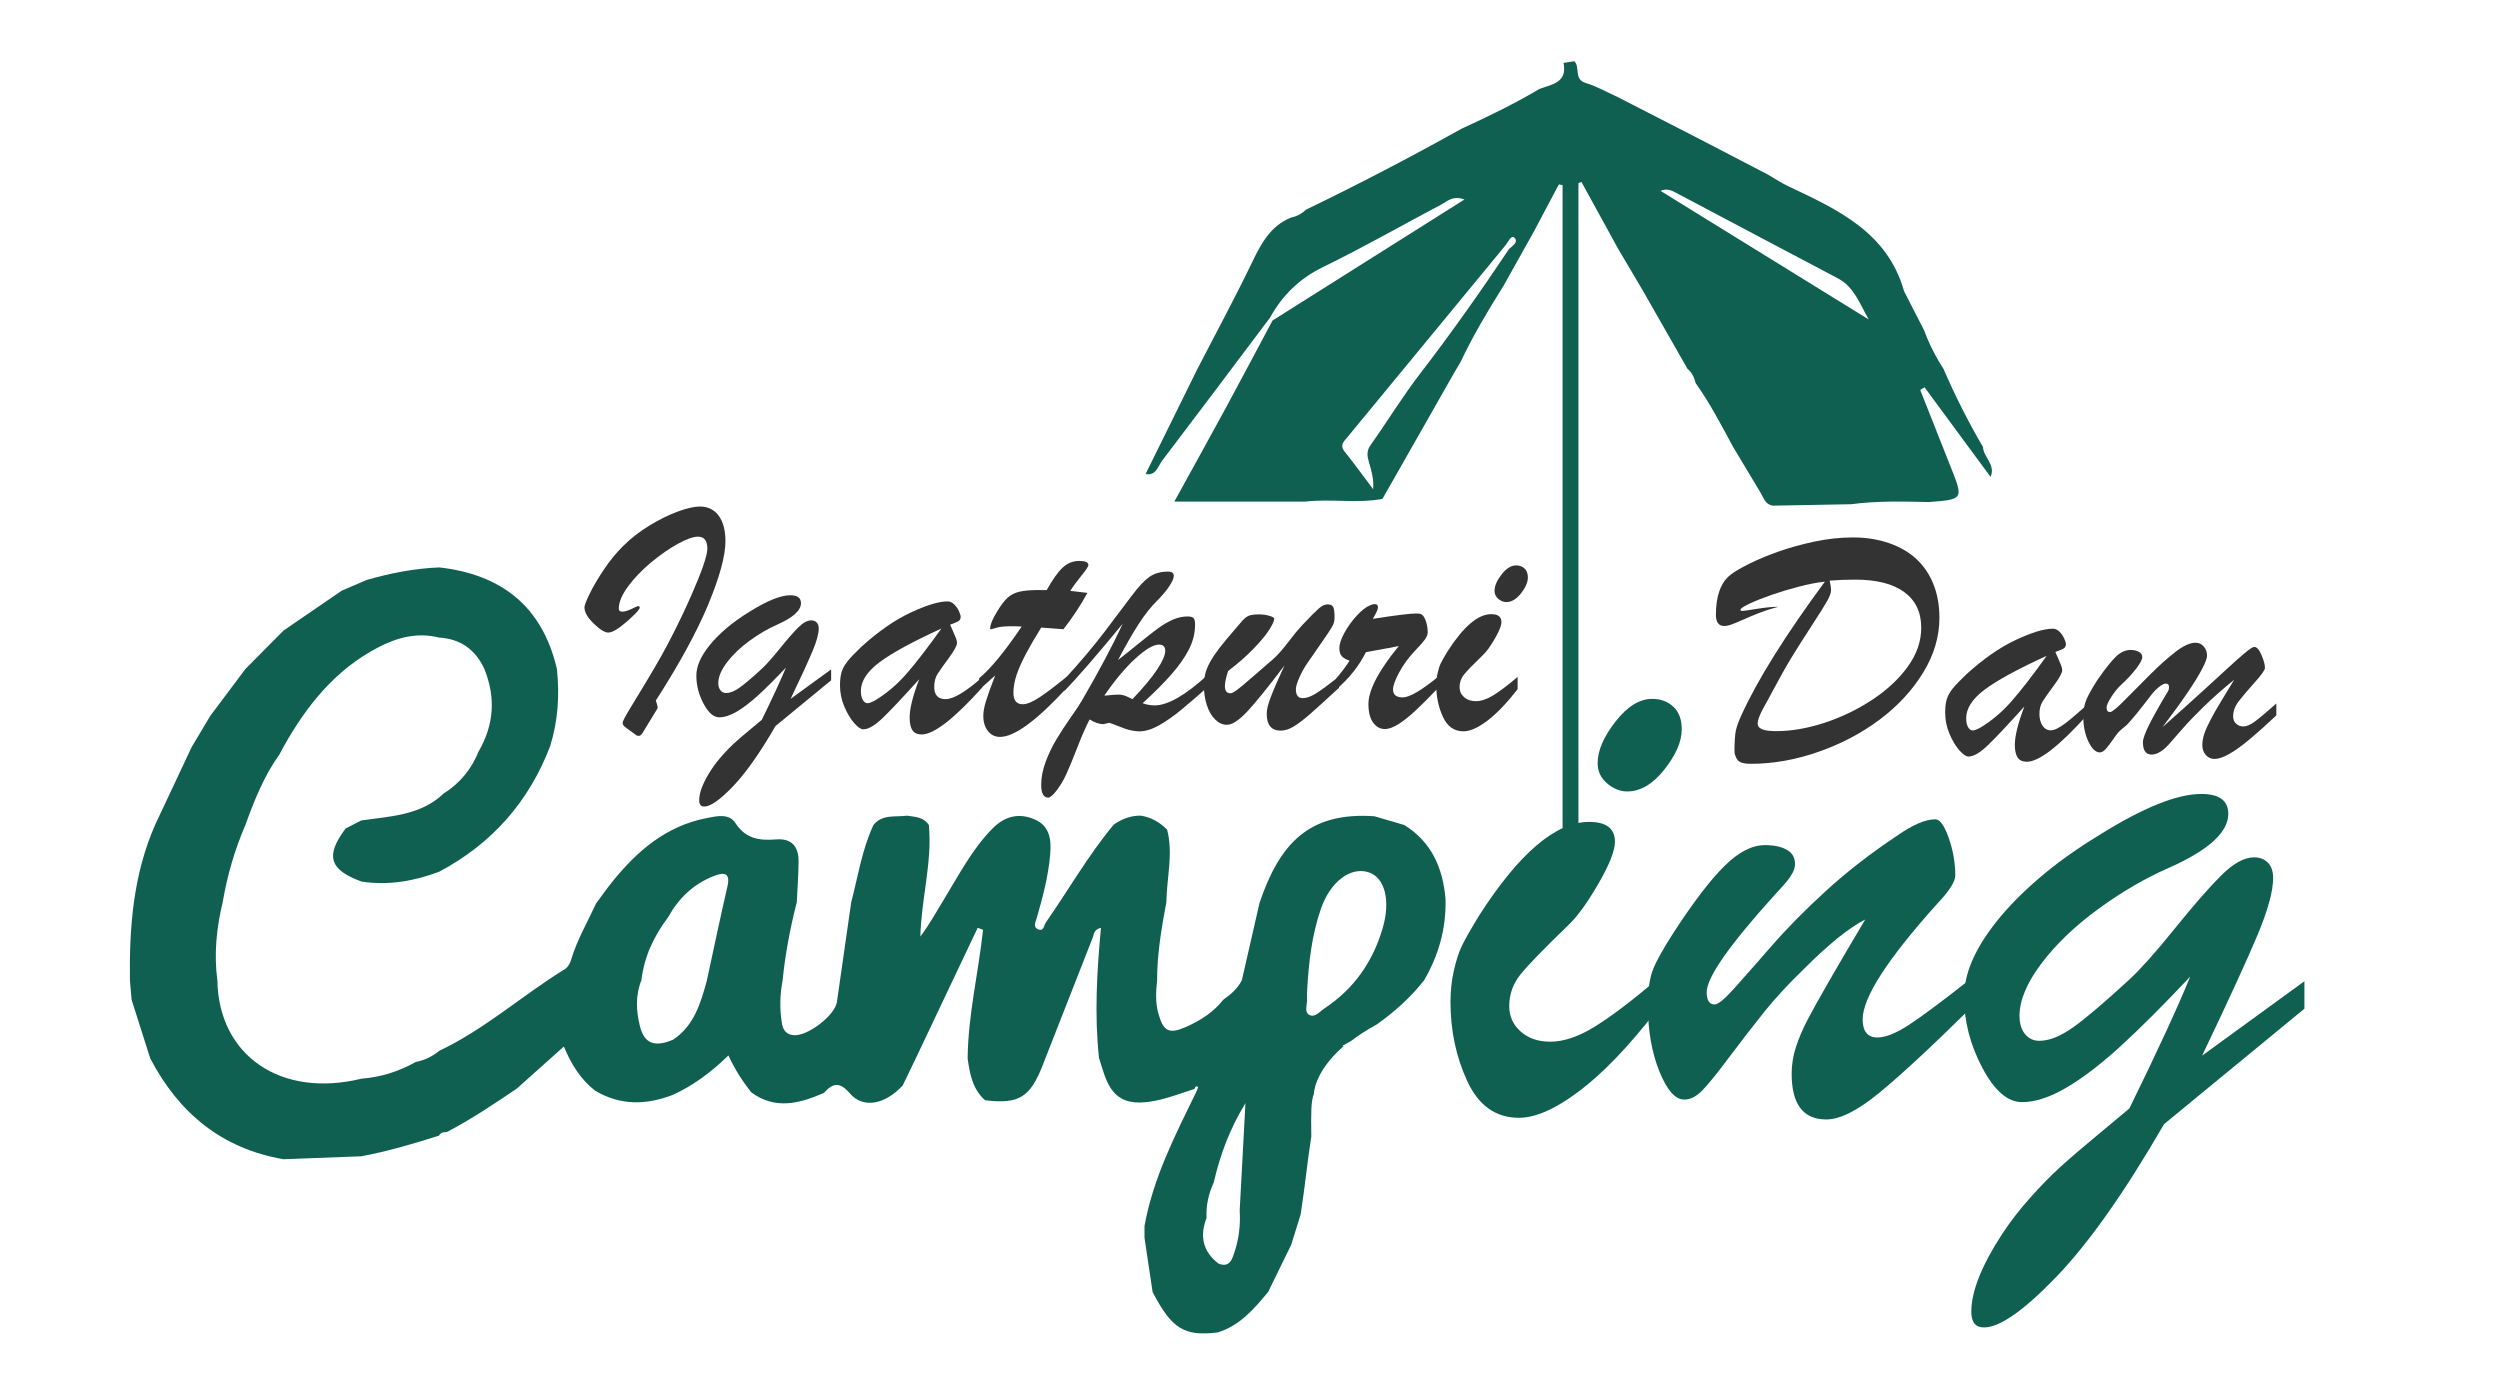 <?xml version="1.0" encoding="utf-8"?>
<!-- Generator: Adobe Illustrator 16.0.0, SVG Export Plug-In . SVG Version: 6.00 Build 0)  -->
<!DOCTYPE svg PUBLIC "-//W3C//DTD SVG 1.1//EN" "http://www.w3.org/Graphics/SVG/1.1/DTD/svg11.dtd">
<svg version="1.1" id="Layer_1" xmlns="http://www.w3.org/2000/svg" xmlns:xlink="http://www.w3.org/1999/xlink" x="0px" y="0px"
	 width="107.565px" height="60px" viewBox="0 0 107.565 60" enable-background="new 0 0 107.565 60" xml:space="preserve">
<g>
	<path fill-rule="evenodd" clip-rule="evenodd" fill="#0E0E0E" d="M107.565,4.223c-0.001,0.001-0.001,0.002-0.002,0.004
		c-0.001,0.005-0.001,0.011-0.002,0.017L107.565,4.223z"/>
	<g>
		<g>
			<path fill="#333333" d="M27.337,31.603l-0.447-0.324c-0.067-0.058-0.101-0.117-0.101-0.18s0.113-0.278,0.339-0.648
				c0.163-0.264,0.383-0.626,0.659-1.087c0.276-0.461,0.498-0.84,0.666-1.138s0.374-0.688,0.616-1.17
				c0.242-0.483,0.464-0.955,0.666-1.416c0.466-1.062,0.699-1.738,0.699-2.031c0-0.346-0.134-0.519-0.403-0.519
				c-0.202,0-0.488,0.103-0.861,0.306c-0.372,0.204-0.757,0.472-1.156,0.803c-0.399,0.332-0.73,0.677-0.994,1.038
				c-0.264,0.36-0.396,0.677-0.396,0.951c0,0.043,0.012,0.076,0.036,0.097s0.067,0.032,0.129,0.032c0.116,0,0.303-0.067,0.562-0.202
				c0.115-0.058,0.173-0.048,0.173,0.029c0,0.077-0.183,0.275-0.547,0.594c-0.365,0.32-0.634,0.479-0.807,0.479
				c-0.149,0-0.356-0.128-0.623-0.385c-0.267-0.257-0.4-0.491-0.4-0.702c0-0.082,0.074-0.276,0.224-0.583
				c0.148-0.307,0.353-0.654,0.612-1.041c0.259-0.386,0.533-0.721,0.821-1.005c0.332-0.331,0.709-0.626,1.135-0.886
				c0.425-0.259,0.833-0.461,1.225-0.605c0.391-0.144,0.707-0.216,0.947-0.216c0.345,0,0.616,0.131,0.81,0.393
				s0.292,0.628,0.292,1.099c0,0.625-0.245,1.527-0.734,2.708c-0.49,1.182-1.244,2.565-2.262,4.149
				c0.014,0.048,0.031,0.1,0.05,0.155c0.019,0.055,0.029,0.107,0.029,0.155c0,0.01-0.007,0.028-0.021,0.054
				c-0.015,0.026-0.031,0.054-0.051,0.083c-0.019,0.029-0.031,0.048-0.036,0.058l-0.526,0.865c-0.058,0.101-0.118,0.15-0.18,0.15
				C27.423,31.66,27.375,31.642,27.337,31.603z"/>
			<path fill="#333333" d="M35.759,29.272l-2.392,1.966c-0.672,1.162-1.285,2.03-1.837,2.604s-0.963,0.861-1.231,0.861
				c-0.145,0-0.216-0.09-0.216-0.267c0-0.347,0.175-0.788,0.526-1.326c0.139-0.211,0.299-0.417,0.479-0.619
				c0.18-0.201,0.351-0.376,0.511-0.522c0.161-0.146,0.374-0.329,0.638-0.547c0.264-0.219,0.444-0.369,0.54-0.451
				c0.48-0.979,0.826-1.729,1.038-2.247c-0.452,0.48-0.845,0.874-1.182,1.181c-0.336,0.307-0.645,0.543-0.925,0.709
				c-0.281,0.166-0.535,0.249-0.76,0.249c-0.245,0-0.471-0.196-0.677-0.587c-0.207-0.392-0.31-0.793-0.31-1.207
				c0-0.192,0.044-0.394,0.133-0.605c0.089-0.211,0.228-0.437,0.418-0.677c0.189-0.24,0.431-0.486,0.724-0.739
				c0.293-0.252,0.636-0.498,1.03-0.738c0.744-0.465,1.323-0.698,1.736-0.698c0.308,0,0.461,0.113,0.461,0.338
				c0,0.312-0.333,0.617-1.001,0.915c-0.408,0.178-0.813,0.413-1.214,0.706s-0.725,0.604-0.972,0.933
				c-0.248,0.329-0.371,0.625-0.371,0.889c0,0.13,0.031,0.233,0.094,0.31c0.062,0.077,0.144,0.115,0.245,0.115
				c0.168,0,0.36-0.077,0.576-0.23c0.216-0.154,0.536-0.425,0.958-0.814c0.192-0.178,0.448-0.465,0.768-0.861
				c0.319-0.396,0.583-0.699,0.792-0.908s0.397-0.313,0.565-0.313c0.096,0,0.174,0.03,0.234,0.09s0.09,0.147,0.09,0.263
				c0,0.221-0.087,0.542-0.263,0.962c-0.175,0.42-0.491,1.108-0.947,2.063l1.743-1.268V29.272z"/>
			<path fill="#333333" d="M37.054,27.835c0.73-0.663,1.438-1.155,2.125-1.477c0.687-0.322,1.217-0.482,1.592-0.482
				c0.101,0,0.194,0.042,0.281,0.126s0.155,0.181,0.206,0.292c0.05,0.111,0.076,0.192,0.076,0.245c0,0.086-0.034,0.15-0.101,0.191
				s-0.185,0.09-0.353,0.147c0.034,0.077,0.077,0.175,0.13,0.295s0.094,0.217,0.123,0.292c0.029,0.075,0.043,0.141,0.043,0.198
				c0,0.115-0.117,0.33-0.349,0.645c-0.233,0.314-0.396,0.546-0.49,0.695c-0.094,0.149-0.141,0.332-0.141,0.547
				c0,0.356,0.163,0.533,0.49,0.533c0.336,0,0.862-0.314,1.578-0.943v0.439c-1.215,1.349-2.084,2.023-2.608,2.023
				c-0.187,0-0.32-0.061-0.399-0.184c-0.08-0.122-0.119-0.304-0.119-0.543c0-0.379,0.137-0.93,0.411-1.649
				c-0.701,0.778-1.222,1.331-1.563,1.66c-0.341,0.329-0.622,0.494-0.843,0.494c-0.106,0-0.238-0.092-0.396-0.274
				c-0.158-0.182-0.299-0.418-0.421-0.709c-0.122-0.29-0.184-0.591-0.184-0.904c0-0.226,0.022-0.414,0.065-0.565
				c0.043-0.151,0.127-0.306,0.252-0.464C36.581,28.304,36.78,28.095,37.054,27.835z M40.504,27.043
				c-1.249,0.572-2.138,1.057-2.668,1.456c-0.531,0.398-0.796,0.809-0.796,1.231c0,0.154,0.026,0.28,0.08,0.378
				c0.053,0.099,0.125,0.148,0.216,0.148c0.053,0,0.146-0.034,0.281-0.101c0.504-0.297,0.965-0.685,1.383-1.163
				C39.417,28.514,39.918,27.864,40.504,27.043z"/>
			<path fill="#333333" d="M44.726,25.387h0.31c0.255-0.457,0.485-0.779,0.691-0.969c0.207-0.189,0.442-0.284,0.706-0.284
				s0.396,0.06,0.396,0.18c0,0.058-0.104,0.214-0.31,0.468c-0.207,0.255-0.362,0.468-0.468,0.641
				c0.164,0.02,0.309,0.036,0.436,0.051c0.127,0.014,0.227,0.026,0.299,0.036c-0.273,0.509-0.617,1.03-1.03,1.563
				c-0.134-0.01-0.247-0.018-0.338-0.025s-0.184-0.015-0.277-0.021c-0.094-0.007-0.208-0.016-0.342-0.025
				c-0.259,0.418-0.477,0.791-0.652,1.12s-0.31,0.63-0.403,0.904c-0.094,0.273-0.14,0.533-0.14,0.778
				c0,0.331,0.132,0.497,0.396,0.497c0.183,0,0.421-0.098,0.717-0.292s0.69-0.493,1.185-0.896v0.482
				c-1.296,1.407-2.254,2.111-2.874,2.111c-0.216,0-0.39-0.085-0.522-0.252c-0.132-0.169-0.198-0.385-0.198-0.649
				c0-0.177,0.037-0.389,0.112-0.634c0.074-0.245,0.208-0.615,0.4-1.109c-0.067,0.058-0.131,0.114-0.191,0.169
				c-0.06,0.055-0.115,0.105-0.166,0.151c-0.05,0.045-0.104,0.094-0.162,0.144s-0.115,0.102-0.173,0.155v-0.497
				c0.504-0.422,1.114-1.165,1.83-2.226c-0.072-0.004-0.139-0.008-0.202-0.011c-0.063-0.002-0.137-0.003-0.223-0.003
				c-0.283,0-0.495,0.019-0.634,0.058c-0.058,0.014-0.112,0.03-0.162,0.047s-0.085,0.025-0.104,0.025
				c-0.02,0-0.029-0.015-0.029-0.043c0-0.159,0.099-0.396,0.295-0.713c0.159-0.269,0.309-0.468,0.45-0.598
				c0.142-0.129,0.314-0.217,0.519-0.263C44.069,25.409,44.355,25.387,44.726,25.387z"/>
			<path fill="#333333" d="M45.799,29.73v-0.504c0.672-0.73,1.252-1.417,1.74-2.061c0.487-0.643,0.873-1.155,1.156-1.534
				c0.284-0.379,0.533-0.647,0.75-0.803c0.216-0.156,0.487-0.234,0.814-0.234c0.163,0,0.245,0.063,0.245,0.187
				c0,0.101-0.066,0.25-0.198,0.447c-0.132,0.197-0.302,0.398-0.508,0.605c-0.274,0.269-0.542,0.606-0.803,1.012
				c-0.262,0.406-0.559,0.923-0.89,1.552c0.259-0.202,0.558-0.44,0.896-0.717c0.339-0.276,0.615-0.492,0.829-0.648
				c0.213-0.156,0.425-0.279,0.634-0.371s0.419-0.137,0.63-0.137c0.134,0,0.222,0.024,0.263,0.072
				c0.041,0.048,0.062,0.142,0.062,0.281c0,0.365-0.089,0.722-0.267,1.07s-0.432,0.709-0.764,1.084
				c-0.331,0.375-0.74,0.783-1.225,1.225c0.168,0.063,0.341,0.094,0.519,0.094c0.557,0,1.304-0.425,2.24-1.275v0.519
				c-0.365,0.327-0.721,0.634-1.069,0.922s-0.676,0.519-0.983,0.692c-0.308,0.173-0.591,0.259-0.85,0.259
				c-0.096,0-0.198-0.011-0.306-0.032s-0.208-0.048-0.299-0.079s-0.209-0.076-0.353-0.134s-0.254-0.098-0.332-0.122
				c-0.153,0.038-0.24,0.058-0.259,0.058c-0.168,0-0.365-0.067-0.591-0.202c-0.159,0.307-0.333,0.705-0.522,1.192
				c-0.189,0.487-0.349,0.876-0.479,1.163c-0.129,0.289-0.302,0.564-0.519,0.829c-0.12,0.12-0.204,0.18-0.252,0.18
				c-0.207,0-0.31-0.183-0.31-0.548c0-0.316,0.064-0.646,0.191-0.989c0.127-0.344,0.284-0.669,0.468-0.977
				c0.185-0.308,0.388-0.618,0.609-0.933c0.221-0.314,0.377-0.548,0.468-0.702c0.759-1.306,1.349-2.418,1.772-3.335
				C47.201,28.179,46.365,29.144,45.799,29.73z M48.723,30.083c0.476-0.5,0.83-0.924,1.063-1.275s0.35-0.62,0.35-0.807
				c0-0.178-0.089-0.267-0.267-0.267c-0.24,0-0.578,0.198-1.012,0.594c-0.435,0.396-0.882,0.93-1.343,1.603
				c0.355-0.039,0.593-0.051,0.713-0.04C48.346,29.904,48.512,29.968,48.723,30.083z"/>
			<path fill="#333333" d="M55.264,28.635c-0.696,0.922-1.226,1.577-1.588,1.966c-0.362,0.389-0.659,0.584-0.889,0.584
				c-0.183,0-0.351-0.076-0.504-0.228c-0.154-0.151-0.272-0.355-0.356-0.612c-0.084-0.257-0.126-0.532-0.126-0.825
				c0-0.192,0.018-0.365,0.054-0.519s0.104-0.323,0.206-0.508c0.101-0.185,0.234-0.385,0.399-0.602
				c0.166-0.216,0.369-0.461,0.609-0.735c0.144-0.168,0.265-0.31,0.364-0.425c0.098-0.115,0.194-0.193,0.288-0.234
				c0.094-0.041,0.246-0.062,0.458-0.062c0.154,0,0.3,0.021,0.439,0.062c0.139,0.041,0.208,0.083,0.208,0.126
				c0,0.086-0.071,0.243-0.212,0.468s-0.37,0.5-0.684,0.825s-0.678,0.642-1.091,0.955c-0.091,0.283-0.137,0.5-0.137,0.648
				c0,0.207,0.079,0.31,0.238,0.31c0.058,0,0.153-0.049,0.288-0.148c0.134-0.098,0.361-0.288,0.68-0.569
				c0.32-0.281,0.606-0.529,0.861-0.746c0.188-0.163,0.405-0.407,0.652-0.731c0.247-0.324,0.448-0.567,0.601-0.731
				c0.355-0.375,0.598-0.618,0.728-0.731c0.129-0.113,0.254-0.169,0.375-0.169c0.115,0,0.193,0.036,0.234,0.108
				c0.041,0.072,0.061,0.219,0.061,0.439c0,0.101-0.009,0.183-0.029,0.245c-0.019,0.063-0.059,0.143-0.119,0.241
				c-0.06,0.099-0.181,0.28-0.364,0.544s-0.398,0.576-0.648,0.937c-0.134,0.192-0.252,0.402-0.353,0.63
				c-0.101,0.228-0.151,0.399-0.151,0.515c0,0.25,0.099,0.375,0.295,0.375c0.164,0,0.353-0.067,0.569-0.202
				c0.216-0.134,0.547-0.377,0.994-0.727v0.482c-0.562,0.519-0.978,0.896-1.246,1.131c-0.269,0.235-0.502,0.413-0.699,0.533
				c-0.197,0.12-0.384,0.181-0.562,0.181c-0.403,0-0.605-0.24-0.605-0.721c0-0.183,0.06-0.429,0.18-0.738
				C54.8,29.669,54.995,29.221,55.264,28.635z"/>
			<path fill="#333333" d="M57.476,29.68v-0.468c0.259-0.307,0.456-0.569,0.59-0.785c-0.153-0.053-0.265-0.118-0.335-0.194
				c-0.07-0.077-0.104-0.192-0.104-0.346c0-0.173,0.072-0.392,0.216-0.656s0.322-0.511,0.533-0.742
				c0.211-0.23,0.403-0.379,0.576-0.446c0.067-0.034,0.132-0.051,0.194-0.051c0.096,0,0.144,0.046,0.144,0.137
				c0,0.082-0.074,0.248-0.223,0.497c0.989-0.154,1.613-0.23,1.873-0.23c0.101,0,0.17,0.01,0.209,0.029
				c0.081,0.043,0.148,0.144,0.201,0.302c0.053,0.159,0.079,0.317,0.079,0.476c0,0.101-0.044,0.21-0.133,0.328
				s-0.241,0.29-0.458,0.515c-0.254,0.274-0.468,0.572-0.641,0.893c-0.173,0.322-0.26,0.564-0.26,0.728
				c0,0.226,0.14,0.339,0.418,0.339c0.293,0,0.802-0.298,1.527-0.893v0.482c-0.398,0.417-0.728,0.747-0.987,0.987
				c-0.259,0.24-0.499,0.431-0.72,0.572s-0.418,0.213-0.591,0.213c-0.202,0-0.37-0.092-0.504-0.277
				c-0.135-0.185-0.202-0.453-0.202-0.803c0-0.207,0.053-0.442,0.159-0.706c0.104-0.264,0.26-0.551,0.464-0.861
				c0.204-0.31,0.434-0.619,0.688-0.926c-0.135,0.029-0.286,0.059-0.454,0.09s-0.346,0.064-0.533,0.097
				c-0.188,0.034-0.331,0.06-0.432,0.08C58.475,28.654,58.042,29.195,57.476,29.68z"/>
			<path fill="#333333" d="M65.298,29.125v0.526c-0.466,0.6-0.9,1.053-1.304,1.358c-0.403,0.305-0.747,0.457-1.029,0.457
				c-0.395,0-0.688-0.206-0.88-0.619c-0.191-0.413-0.287-0.864-0.287-1.354c0-0.187,0.019-0.366,0.058-0.537
				c0.038-0.17,0.083-0.311,0.137-0.421c0.053-0.11,0.15-0.283,0.295-0.519c0.682-1.061,1.307-1.592,1.873-1.592
				c0.293,0,0.439,0.113,0.439,0.338c0,0.154-0.095,0.394-0.285,0.72c-0.189,0.327-0.358,0.56-0.508,0.699
				c-0.417,0.404-0.69,0.685-0.817,0.843c-0.127,0.158-0.19,0.338-0.19,0.54c0,0.173,0.064,0.317,0.194,0.432
				s0.298,0.173,0.504,0.173c0.226,0,0.475-0.083,0.746-0.249C64.514,29.755,64.866,29.49,65.298,29.125z M64.809,25.905
				c-0.12,0-0.234-0.046-0.343-0.137c-0.107-0.091-0.162-0.207-0.162-0.346c0-0.211,0.102-0.446,0.303-0.706
				c0.202-0.26,0.411-0.389,0.627-0.389c0.145,0,0.264,0.044,0.36,0.133c0.096,0.089,0.144,0.217,0.144,0.385
				c0,0.207-0.099,0.435-0.295,0.685C65.245,25.78,65.034,25.905,64.809,25.905z"/>
			<path fill="#333333" d="M74.886,26.236c0,0.034,0.03,0.05,0.094,0.05c0.043,0,0.238-0.029,0.587-0.086
				c0.348-0.058,0.663-0.089,0.947-0.093c-0.317,0.086-0.59,0.174-0.818,0.263c-0.228,0.089-0.463,0.188-0.705,0.295
				c-0.243,0.108-0.417,0.18-0.522,0.216c-0.106,0.036-0.197,0.054-0.273,0.054c-0.245,0-0.368-0.158-0.368-0.476
				c0-0.816,0.207-1.39,0.62-1.721c0.168-0.135,0.438-0.294,0.811-0.479c0.371-0.185,0.792-0.36,1.26-0.526
				c0.469-0.166,0.983-0.309,1.545-0.429c0.563-0.12,1.117-0.18,1.664-0.18c0.563,0,1.078,0.082,1.549,0.245
				s0.864,0.392,1.182,0.688c0.316,0.295,0.561,0.657,0.73,1.084c0.171,0.427,0.256,0.908,0.256,1.44
				c0,0.812-0.233,1.599-0.702,2.363c-0.468,0.764-1.092,1.437-1.873,2.021c-0.78,0.583-1.66,1.046-2.64,1.387
				s-1.945,0.512-2.896,0.512c-0.178,0-0.318-0.02-0.422-0.058c-0.103-0.039-0.176-0.114-0.22-0.228
				c-0.043-0.112-0.064-0.112-0.064-0.333c0-0.273,0.021-0.664,0.064-0.837c0.044-0.174,0.115-0.372,0.217-0.598
				c0.691-1.532,1.895-3.46,3.608-5.784c-0.346,0.038-0.725,0.111-1.138,0.22c-0.413,0.108-0.805,0.227-1.175,0.356
				c-0.369,0.129-0.682,0.254-0.937,0.375C75.013,26.097,74.886,26.183,74.886,26.236z M78.725,24.982
				c0,0.01,0.01,0.063,0.029,0.162c0.019,0.099,0.028,0.184,0.028,0.256c0,0.11-0.057,0.265-0.169,0.464
				c-0.113,0.199-0.335,0.554-0.667,1.063c-0.331,0.509-0.614,0.956-0.85,1.34c-0.235,0.384-0.514,0.879-0.836,1.484
				c-0.101,0.192-0.17,0.322-0.209,0.389c-0.038,0.067-0.1,0.177-0.184,0.332c-0.084,0.153-0.145,0.286-0.184,0.396
				c-0.038,0.11-0.058,0.194-0.058,0.252c0,0.124,0.068,0.212,0.206,0.263c0.136,0.05,0.332,0.075,0.587,0.075
				c0.652,0,1.345-0.119,2.074-0.356c0.729-0.238,1.415-0.568,2.057-0.99c0.641-0.422,1.153-0.9,1.538-1.434
				c0.384-0.533,0.576-1.09,0.576-1.671c0-0.663-0.243-1.173-0.728-1.531c-0.485-0.358-1.191-0.537-2.118-0.537
				C79.431,24.939,79.065,24.954,78.725,24.982z"/>
			<path fill="#333333" d="M84.609,29.009c0.73-0.663,1.438-1.155,2.125-1.477c0.687-0.321,1.218-0.482,1.593-0.482
				c0.101,0,0.194,0.042,0.28,0.126c0.087,0.084,0.155,0.182,0.205,0.292c0.051,0.111,0.076,0.192,0.076,0.245
				c0,0.086-0.034,0.15-0.101,0.191c-0.068,0.041-0.186,0.09-0.354,0.147c0.034,0.077,0.077,0.176,0.13,0.295
				c0.053,0.12,0.094,0.218,0.122,0.292c0.029,0.075,0.044,0.141,0.044,0.198c0,0.115-0.117,0.33-0.35,0.645
				c-0.233,0.314-0.396,0.546-0.49,0.695c-0.094,0.148-0.141,0.331-0.141,0.547c0,0.355,0.163,0.7,0.49,0.7
				c0.336,0,0.861-0.481,1.577-1.111v0.439c-1.215,1.349-2.084,2.024-2.607,2.024c-0.188,0-0.32-0.062-0.399-0.184
				s-0.119-0.304-0.119-0.544c0-0.379,0.137-0.929,0.41-1.649c-0.701,0.778-1.222,1.331-1.563,1.66s-0.622,0.493-0.843,0.493
				c-0.105,0-0.238-0.091-0.396-0.273s-0.299-0.419-0.421-0.709c-0.123-0.291-0.184-0.592-0.184-0.904
				c0-0.226,0.021-0.414,0.064-0.565s0.127-0.306,0.252-0.465C84.137,29.478,84.336,29.269,84.609,29.009z M88.061,28.217
				c-1.249,0.571-2.139,1.056-2.669,1.455c-0.531,0.398-0.796,0.809-0.796,1.231c0,0.154,0.026,0.28,0.079,0.378
				c0.053,0.099,0.124,0.148,0.216,0.148c0.053,0,0.146-0.034,0.281-0.102c0.504-0.297,0.965-0.685,1.383-1.163
				C86.973,29.688,87.475,29.038,88.061,28.217z"/>
			<path fill="#333333" d="M93.045,31.285c0.662-0.585,1.231-1.096,1.707-1.531c0.476-0.435,0.849-0.776,1.12-1.026
				c0.271-0.25,0.51-0.461,0.717-0.634c0.206-0.173,0.339-0.259,0.396-0.259c0.11-0.005,0.216,0.109,0.316,0.342
				s0.151,0.419,0.151,0.558c0,0.091-0.152,0.306-0.457,0.645c-0.306,0.339-0.533,0.609-0.685,0.811s-0.227,0.413-0.227,0.634
				c0,0.13,0.043,0.234,0.129,0.313c0.087,0.079,0.189,0.119,0.31,0.119c0.14,0,0.307-0.072,0.501-0.217
				c0.194-0.144,0.501-0.4,0.919-0.771v0.512c-0.418,0.394-0.798,0.733-1.139,1.02c-0.341,0.285-0.638,0.499-0.89,0.641
				s-0.462,0.213-0.63,0.213c-0.149,0-0.274-0.057-0.375-0.17c-0.101-0.112-0.151-0.253-0.151-0.421
				c0-0.163,0.029-0.329,0.087-0.497s0.146-0.367,0.267-0.598c0.12-0.23,0.278-0.508,0.476-0.832c0.196-0.324,0.377-0.621,0.54-0.89
				c-0.49,0.398-0.925,0.783-1.304,1.152c-0.38,0.37-0.689,0.692-0.93,0.969s-0.43,0.493-0.569,0.652
				c-0.269,0.297-0.519,0.446-0.749,0.446c-0.249,0-0.374-0.178-0.374-0.533c0-0.145,0.094-0.402,0.28-0.774
				c0.188-0.372,0.454-0.846,0.8-1.422c0.029-0.039,0.043-0.099,0.043-0.18c0-0.096-0.048-0.144-0.144-0.144
				c-0.106,0-0.259,0.1-0.458,0.299s-0.584,0.784-1.156,1.417c-0.158,0.178-0.337,0.241-0.536,0.527s-0.342,0.477-0.429,0.572
				c-0.086,0.097-0.173,0.145-0.259,0.145c-0.173,0-0.334-0.153-0.483-0.461c-0.148-0.308-0.223-0.665-0.223-1.073
				c0-0.298,0.049-0.555,0.147-0.771c0.099-0.216,0.251-0.485,0.457-0.807c0.322-0.466,0.585-0.798,0.789-0.998
				s0.419-0.299,0.645-0.299c0.14,0,0.257,0.028,0.354,0.083c0.096,0.055,0.144,0.131,0.144,0.227c0,0.101-0.087,0.267-0.263,0.497
				s-0.397,0.468-0.666,0.713c-0.145,0.14-0.281,0.311-0.411,0.515c-0.129,0.204-0.194,0.352-0.194,0.443
				c0,0.13,0.051,0.195,0.151,0.195c0.081,0,0.288-0.168,0.619-0.504c0.332-0.336,0.695-0.702,1.092-1.099
				c0.396-0.396,0.764-0.725,1.102-0.987c0.339-0.262,0.626-0.393,0.861-0.393c0.144,0,0.263,0.054,0.356,0.162
				s0.141,0.241,0.141,0.4c0,0.105-0.072,0.297-0.216,0.573c-0.145,0.276-0.354,0.617-0.631,1.023
				C93.838,30.218,93.481,30.709,93.045,31.285z"/>
		</g>
		<g>
			<path fill-rule="evenodd" clip-rule="evenodd" fill="#0F6050" d="M62.896,5.532c1.141-0.52,2.268-1.068,3.346-1.709
				c0.539-0.192,1.202-0.27,1.031-1.117c0.154-0.024,0.309-0.048,0.463-0.072c0.267,0.254-0.037,0.778,0.494,0.937
				c0.465,0.139,0.896,0.389,1.342,0.59c1.115,0.572,2.23,1.144,3.346,1.715c0.063,0.032,0.125,0.064,0.188,0.097
				C74.094,6.487,75.083,7,76.071,7.514c0.283,0.165,0.557,0.35,0.852,0.49c2.125,1.006,4.282,1.973,5.003,4.529
				c0.287,0.56,0.574,1.119,0.861,1.679c0.216,0.588,0.498,1.143,0.838,1.668c0.497,1.15,1.06,2.268,1.693,3.349
				c0.023,0.446,0.56,0.772,0.328,1.29c-0.955-1.296-1.896-2.574-2.839-3.853c-0.063,0.037-0.125,0.074-0.188,0.111
				c0.436,1.1,0.869,2.201,1.306,3.3c0.561,1.409,0.563,1.408-0.933,1.525c-1.115-0.026-2.23-0.055-3.341,0.093
				c-1.121,0.021-2.243,0.041-3.364,0.062c-0.334-0.04-0.402-0.336-0.54-0.563c-0.396-0.655-0.788-1.313-1.181-1.97
				c-0.504-0.932-0.991-1.872-1.608-2.738c-0.06-0.24-0.157-0.458-0.354-0.62c-0.639-1.119-1.277-2.237-1.915-3.356
				c-0.356-0.602-0.713-1.204-1.068-1.806c-0.526-0.958-1.053-1.917-1.578-2.875C68,7.846,67.957,7.862,67.914,7.878
				c0,1.545,0,3.091,0,4.636c0,1.117,0,2.234,0,3.352c0,1.118,0,20.677,0,21.795c-0.181,0.314,0.215,0.112-0.298,0.138
				c-0.688,0.033-0.162,0.165-0.385-0.138c0-3.752,0-25.946,0-29.698c-0.054-0.009-0.107-0.017-0.161-0.026
				c-0.358,0.677-0.717,1.353-1.075,2.029c-0.435,0.776-0.868,1.553-1.303,2.329c-0.671,1.065-1.313,2.147-1.853,3.287
				c-0.085,0.142-0.169,0.284-0.254,0.427c-0.602,1.059-1.203,2.117-1.806,3.176c-0.433,0.76-0.865,1.52-1.298,2.28
				c-1.098,0.206-2.21-0.011-3.312,0.117c-1.117,0-2.233,0-3.35,0c-0.729,0-1.458,0-2.293,0c0.793-1.442,1.495-2.702,2.182-3.969
				c0.689-1.271,1.364-2.549,2.044-3.823c2.72-1.715,5.44-3.43,8.258-5.207C62.5,8.401,62.273,8.662,62.02,8.796
				c-1.693,0.894-3.357,1.848-5.078,2.685c-1.025,0.498-1.761,1.217-2.299,2.187c-1.544,2.052-3.083,4.108-4.639,6.152
				c-0.183,0.24-0.259,0.658-0.715,0.578c0.743-1.507,1.486-3.013,2.229-4.52c0.797-1.545,1.627-3.074,2.379-4.641
				c0.379-0.789,0.779-1.505,1.622-1.865C55.771,9.314,56,9.213,56.185,9.024C58.457,7.927,60.693,6.762,62.896,5.532z
				 M64.788,10.539c-2.268,2.753-4.536,5.505-6.804,8.259c-0.155,0.188-0.361,0.346-0.128,0.635
				c0.422,0.527,0.819,1.076,1.225,1.616c0.037-0.446-0.079-0.812-0.186-1.181c-0.069-0.242-0.106-0.461,0.069-0.708
				c0.723-1.019,1.374-2.091,2.135-3.08c1.343-1.744,2.609-3.541,3.832-5.37c0.155-0.134,0.42-0.305,0.221-0.487
				C65.018,10.099,64.896,10.404,64.788,10.539z M71.445,8.212c2.997,1.851,5.978,3.692,8.958,5.533
				c-0.384-0.676-0.635-1.403-1.314-1.762c-2.329-1.232-4.661-2.459-6.988-3.695C71.894,8.178,71.701,8.105,71.445,8.212z"/>
			<g>
				<path fill="#0F6050" d="M71.249,42.183v1.327c-1.176,1.517-2.273,2.659-3.292,3.429c-1.019,0.771-1.886,1.155-2.601,1.155
					c-0.994,0-1.734-0.521-2.219-1.564c-0.485-1.043-0.728-2.183-0.728-3.419c0-0.474,0.048-0.925,0.146-1.355
					c0.097-0.431,0.212-0.785,0.346-1.063c0.133-0.279,0.382-0.716,0.745-1.31c1.722-2.68,3.298-4.02,4.729-4.02
					c0.739,0,1.109,0.285,1.109,0.854c0,0.389-0.24,0.994-0.719,1.818c-0.479,0.825-0.906,1.413-1.282,1.765
					c-1.055,1.019-1.743,1.728-2.064,2.128s-0.482,0.854-0.482,1.364c0,0.437,0.164,0.8,0.491,1.091
					c0.328,0.291,0.752,0.437,1.273,0.437c0.57,0,1.197-0.209,1.883-0.627C69.27,43.773,70.158,43.104,71.249,42.183z
					 M70.013,34.053c-0.304,0-0.591-0.115-0.864-0.346c-0.272-0.23-0.409-0.521-0.409-0.873c0-0.533,0.255-1.128,0.764-1.782
					c0.51-0.655,1.037-0.982,1.582-0.982c0.364,0,0.667,0.112,0.91,0.336c0.242,0.225,0.363,0.549,0.363,0.973
					c0,0.521-0.248,1.098-0.745,1.728C71.115,33.737,70.582,34.053,70.013,34.053z"/>
				<path fill="#0F6050" d="M83.344,38.891c-2.134,2.376-3.201,4.031-3.201,4.965c0,0.521,0.212,0.782,0.637,0.782
					c0.352,0,0.81-0.185,1.373-0.555c0.564-0.37,1.446-1.027,2.646-1.974v1.255c-1.722,1.698-3.043,2.923-3.965,3.675
					s-1.673,1.127-2.255,1.127c-0.995,0-1.491-0.654-1.491-1.964c0-0.389,0.06-0.771,0.182-1.146c0.121-0.376,0.288-0.768,0.5-1.174
					s0.536-0.988,0.973-1.746s0.94-1.615,1.51-2.573c-0.691,0.352-1.558,1.049-2.601,2.092c-0.68,0.654-1.255,1.276-1.728,1.864
					c-0.474,0.588-0.979,1.243-1.52,1.964c-0.539,0.722-0.934,1.207-1.182,1.455c-0.249,0.249-0.5,0.373-0.755,0.373
					c-0.388,0-0.745-0.406-1.073-1.219c-0.327-0.813-0.491-1.758-0.491-2.837c0-0.667,0.076-1.188,0.228-1.564
					s0.451-0.909,0.9-1.601c0.837-1.285,1.558-2.228,2.164-2.828s1.188-0.9,1.746-0.9c0.388,0,0.7,0.066,0.937,0.2
					s0.354,0.34,0.354,0.618c0,0.121-0.036,0.249-0.108,0.382c-0.073,0.134-0.154,0.255-0.246,0.364
					c-0.091,0.108-0.281,0.321-0.572,0.637c-1.916,2.121-2.874,3.498-2.874,4.128c0,0.353,0.115,0.527,0.346,0.527
					c0.146,0,0.428-0.233,0.846-0.7s0.958-1.079,1.619-1.837c0.66-0.758,1.442-1.549,2.346-2.373s1.931-1.619,3.083-2.383
					c0.643-0.448,1.176-0.673,1.601-0.673c0.193,0,0.385,0.267,0.572,0.8c0.188,0.534,0.282,1.073,0.282,1.619
					C84.126,37.938,83.865,38.345,83.344,38.891z"/>
				<path fill="#0F6050" d="M99.149,43.401l-6.038,4.965c-1.698,2.935-3.244,5.126-4.639,6.575
					c-1.395,1.448-2.431,2.173-3.109,2.173c-0.364,0-0.546-0.225-0.546-0.673c0-0.873,0.442-1.988,1.327-3.347
					c0.352-0.533,0.755-1.055,1.21-1.563c0.454-0.51,0.885-0.949,1.291-1.319s0.943-0.83,1.609-1.382
					c0.667-0.552,1.122-0.931,1.364-1.137c1.213-2.474,2.086-4.365,2.619-5.675c-1.14,1.213-2.134,2.207-2.982,2.982
					c-0.849,0.776-1.628,1.374-2.338,1.792c-0.709,0.418-1.349,0.628-1.918,0.628c-0.619,0-1.188-0.494-1.71-1.482
					s-0.782-2.004-0.782-3.047c0-0.484,0.112-0.994,0.337-1.527c0.224-0.534,0.575-1.104,1.055-1.71
					c0.479-0.606,1.088-1.228,1.828-1.864c0.739-0.637,1.606-1.258,2.601-1.864c1.879-1.176,3.341-1.765,4.383-1.765
					c0.776,0,1.164,0.285,1.164,0.855c0,0.788-0.843,1.558-2.527,2.31c-1.031,0.449-2.053,1.043-3.065,1.782
					c-1.013,0.74-1.831,1.525-2.455,2.355c-0.625,0.831-0.937,1.58-0.937,2.246c0,0.327,0.079,0.589,0.236,0.782
					c0.157,0.194,0.364,0.291,0.618,0.291c0.425,0,0.909-0.194,1.455-0.582s1.353-1.073,2.419-2.055
					c0.485-0.449,1.131-1.174,1.938-2.174c0.806-1,1.473-1.764,2-2.292c0.528-0.527,1.004-0.791,1.428-0.791
					c0.243,0,0.439,0.076,0.592,0.228c0.151,0.151,0.227,0.373,0.227,0.664c0,0.558-0.221,1.367-0.663,2.428
					c-0.443,1.062-1.24,2.798-2.392,5.211l4.401-3.201V43.401z"/>
			</g>
			<path fill-rule="evenodd" clip-rule="evenodd" fill="#0F6050" d="M56.534,47.054L56.534,47.054c0-0.001-0.003-0.93,1.283-2.047
				c-0.033-0.002-0.033-0.002-0.066-0.004c0.123-0.069,0.259-0.142,0.38-0.214c0.304-0.235,0.677-0.478,1.118-0.719
				c0.756-0.54,1.448-1.153,2.027-1.898c0.629-1.078,0.951-2.238,0.92-3.49c-0.114-1.327-0.594-2.451-1.774-3.185
				c-0.43-0.126-0.858-0.251-1.288-0.377c-2.843-0.198-4.086,1.21-4.942,3.729c-0.253,1.11-0.507,2.221-0.761,3.331
				c-0.185,0.353-0.47,0.608-0.793,0.829c-0.424,0.54-0.985,0.898-1.6,1.172c-0.74,0.329-0.985,0.2-1.202-0.587
				c-0.128-0.466-0.102-0.938-0.05-1.41c-0.004-1.142,0.192-2.259,0.398-3.375c0.015-1.037,0.303-2.072,0.033-3.112
				c-0.32-0.319-0.692-0.54-1.146-0.604c-0.429-0.001-0.808,0.146-1.154,0.389c-1.094,1.316-1.941,2.805-2.916,4.204
				c-0.086,0.124-0.082,0.383-0.309,0.309c-0.262-0.086-0.141-0.309-0.089-0.485c0.261-0.904,0.505-1.813,0.583-2.755
				c0.05-0.606-0.002-1.2-0.651-1.491c-0.686-0.307-1.301-0.152-1.827,0.38c-0.892,0.902-1.463,2.025-2.116,3.091
				c-0.316,0.518-0.608,1.05-0.992,1.56c0.036-1.61,0.515-3.182,0.366-4.795c-0.223-0.351-0.595-0.354-0.946-0.404
				c-0.499,0.067-1.056-0.076-1.44,0.402c-0.492,1.06-0.665,2.211-0.957,3.329c-0.205,1.428-0.408,2.856-0.614,4.284
				c-0.083,0.575-1.25,1.47-1.844,1.43c-0.346-0.022-0.479-0.231-0.527-0.536c-0.096-0.61-0.082-1.218,0.035-1.823
				c0.113-1.138,0.326-2.258,0.61-3.365c0.027-0.584,0.072-1.167,0.076-1.751c0.004-0.634-0.287-1.006-0.973-0.949
				c-0.697,0.057-1.302-0.021-1.74-0.7c-0.28-0.435-0.812-0.302-1.242-0.218c-1.738,0.337-2.99,1.412-4.061,2.743
				c-0.243,0.302-0.464,0.619-0.696,0.93c-0.368,0.802-0.82,1.566-1.073,2.421c-0.044,0.149-0.139,0.325-0.263,0.401
				c-1.834,1.126-3.45,2.59-5.412,3.518c-0.296,0.246-0.633,0.407-1.011,0.48c-0.724,0.409-1.498,0.654-2.329,0.718
				c-3.462,0.849-6.15-0.981-6.206-4.225c-0.152-1.141-0.038-2.264,0.231-3.376c0.192-1.148,0.521-2.257,0.979-3.327
				c0.383-1.058,0.8-2.098,1.459-3.021c0.06-0.111,0.119-0.222,0.179-0.332c0.991-1.766,2.221-3.309,4.056-4.268
				c0.827-0.432,1.698-0.668,2.64-0.428c0.915,0.055,1.552,0.513,1.938,1.336c0.5,1.226,0.425,2.413-0.24,3.56
				c-0.311,0.767-0.809,1.376-1.511,1.816c-0.996,0.948-2.293,0.974-3.54,1.155c-0.224,0.114-0.448,0.229-0.671,0.345
				c-0.887,1.177-0.705,1.78,0.69,2.287c1.151,0.173,2.256-0.019,3.333-0.425c2.268-1.204,3.858-3.006,4.775-5.403
				c0.338-1.089,0.413-2.201,0.289-3.33c-0.628-2.684-2.383-4.058-5.062-4.361c-1.064,0.044-2.101,0.246-3.122,0.54
				c-0.357,0.154-0.715,0.307-1.072,0.461c-0.834,0.571-1.668,1.142-2.502,1.713c-0.548,0.553-1.096,1.106-1.645,1.659
				c-0.503,0.672-1.007,1.345-1.511,2.017c-0.267,0.448-0.534,0.896-0.801,1.343c-0.523,1.113-1.046,2.226-1.569,3.339
				c-0.941,2.141-1.117,4.405-1.086,6.704c0.025,0.276,0.049,0.554,0.074,0.83c0.267,0.841,0.534,1.681,0.801,2.521
				c1.229,2.348,3.076,3.879,5.734,4.337c1.116-0.042,2.231-0.084,3.347-0.127c1.136-0.213,2.243-0.538,3.343-0.888
				c0.071-0.14,0.199-0.156,0.336-0.154c1.049-0.551,2.033-1.206,3.011-1.871c0.655-0.586,1.311-1.171,2.025-1.809
				c0.319,0.766,0.722,1.416,1.345,1.898c1.084,0.648,2.204,0.623,3.346,0.18c0.887-0.403,1.656-0.982,2.388-1.695
				c0.284,0.612,0.611,1.114,0.983,1.587c1.037,0.764,2.081,0.481,3.127,0.025c0.382-0.422,0.669-0.5,1.118,0.022
				c0.573,0.667,1.512,0.475,2.27-0.338c0.194-0.403,0.389-0.807,0.583-1.21c0.881-1.859,1.763-3.718,2.644-5.576
				c0.078,0.028,0.155,0.056,0.232,0.084c-0.198,1.848-0.646,3.669-0.663,5.536c0.093,0.665,0.21,1.319,0.75,1.798
				c1.449,0.176,1.937-0.121,2.473-1.493c0.717-1.835,1.437-3.669,2.158-5.503c0.057-0.146,0.037-0.346,0.355-0.424
				c-0.175,1.884-0.284,3.74-0.085,5.596c0.297,0.916,0.473,1.946,1.783,1.922c0.817-0.027,1.562-0.344,2.325-0.585
				c0.022-0.084,0.068-0.144,0.155-0.085c0.014,0.009-0.04,0.117-0.061,0.18c-0.911,1.87-1.869,3.722-2.243,5.801
				c0,0.166-0.001,0.333-0.001,0.5c0.116,0.78,0.232,1.561,0.349,2.341c0.825,1.585,1.358,1.916,2.804,1.739
				c0.953-0.296,1.566-1.015,2.17-1.744c0.33-0.676,0.66-1.352,0.99-2.027c0.136-0.438,0.272-0.877,0.409-1.315
				c0.173-1.116,0.282-2.231,0.456-3.348C56.407,47.895,56.404,47.363,56.534,47.054z M31.298,38.143
				c-0.313,1.351-0.595,2.709-0.889,4.063c-0.265,0.965-0.545,1.921-1.441,2.524c-0.797,0.341-1.251,0.181-1.439-0.593
				c-0.157-0.646-0.195-1.317,0.069-1.963c0.117-1.012,0.536-1.896,1.142-2.7c0.458-0.828,1.105-1.451,1.997-1.791
				C31.152,37.525,31.437,37.546,31.298,38.143z M53.114,53.879c-0.104,0.315-0.209,0.671-0.683,0.491
				c-0.684-0.521-0.818-1.187-0.519-1.967c-0.023-0.533,0.084-1.04,0.31-1.522c0.272-1.188,0.694-2.323,1.365-3.416
				c-0.083,1.537-0.166,3.074-0.248,4.611C53.379,52.691,53.308,53.295,53.114,53.879z M56.339,43.67
				c-0.241-0.128-0.086-0.45-0.102-0.687c-0.009-0.139-0.002-0.279-0.002-0.243c0.068-1.349,0.212-2.512,0.595-3.627
				c0.403-1.175,1.27-1.824,2.042-1.587c0.717,0.221,0.97,1.223,0.615,2.425c-0.426,1.443-1.242,2.604-2.501,3.437
				C56.787,43.52,56.576,43.796,56.339,43.67z"/>
		</g>
	</g>
</g>
</svg>
